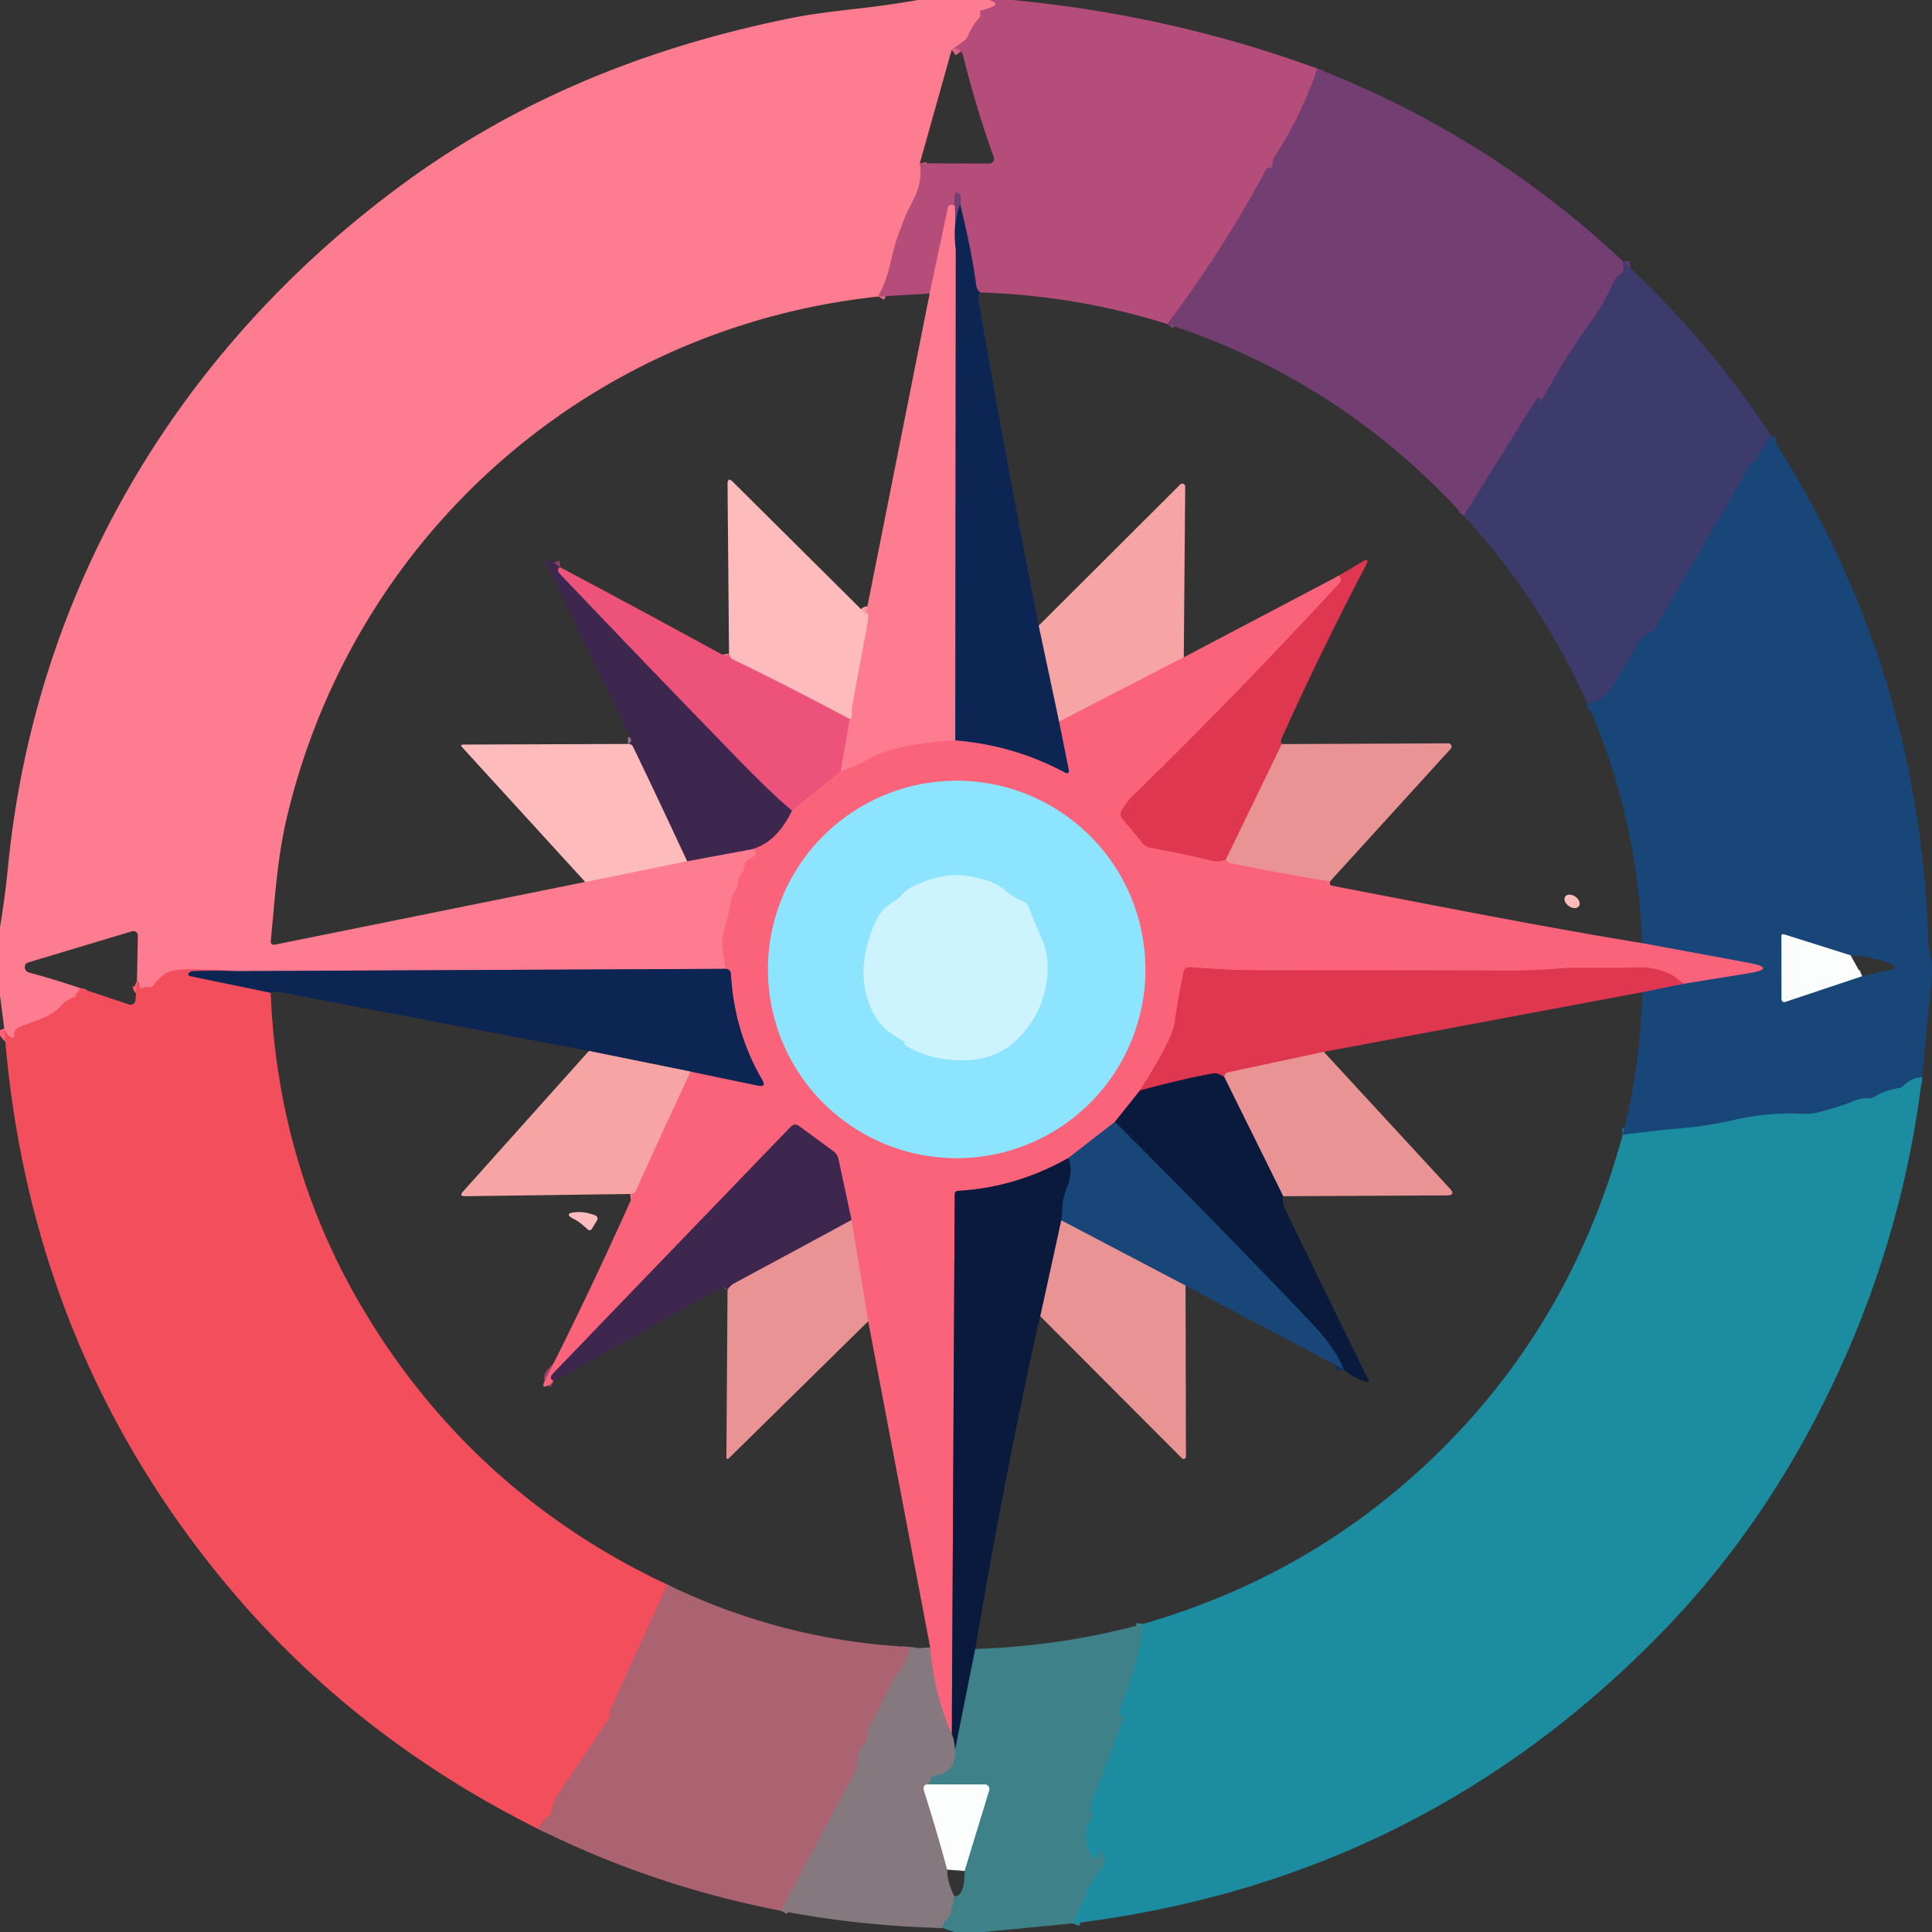 <?xml version="1.0" encoding="UTF-8" standalone="no"?>
<!DOCTYPE svg PUBLIC "-//W3C//DTD SVG 1.1//EN" "http://www.w3.org/Graphics/SVG/1.1/DTD/svg11.dtd">
<svg xmlns="http://www.w3.org/2000/svg" version="1.1" viewBox="0.00 0.00 286.00 286.00">
<rect x="0.00" y="0.00" width="286.00" height="286.00" fill="#333333" stroke="none"/>
<g stroke-width="2.00" fill="none" stroke-linecap="butt">
<path stroke="#da6585" vector-effect="non-scaling-stroke" d="
  M 146.39 0.00
  Q 148.78 0.68 145.25 1.54
  Q 145.06 1.58 145.10 1.78
  Q 145.13 1.93 145.13 2.08
  A 1.08 1.02 -25.4 0 1 144.84 2.82
  Q 143.92 3.81 143.31 5.29
  Q 143.12 5.75 142.71 6.04
  L 140.88 7.38"
/>
<path stroke="#da6585" vector-effect="non-scaling-stroke" d="
  M 136.16 24.18
  Q 136.62 26.81 135.29 29.43
  Q 134.15 31.67 133.95 32.20
  Q 133.41 33.63 132.87 35.08
  Q 132.48 36.13 131.67 39.52
  Q 131.11 41.84 129.99 43.90"
/>
<path stroke="#fe9ca5" vector-effect="non-scaling-stroke" d="
  M 86.63 130.56
  L 101.71 127.49"
/>
<path stroke="#9e526f" vector-effect="non-scaling-stroke" d="
  M 101.71 127.49
  L 111.41 125.69"
/>
<path stroke="#fd7085" vector-effect="non-scaling-stroke" d="
  M 111.41 125.69
  Q 112.72 126.22 110.71 127.33
  Q 110.25 127.58 110.23 128.11
  Q 110.20 128.92 109.68 129.51
  Q 109.25 129.98 109.26 130.62
  Q 109.26 131.45 108.71 132.06
  A 1.56 1.55 70.5 0 0 108.32 132.88
  Q 107.96 135.16 107.24 137.52
  Q 106.79 138.98 106.98 140.49
  Q 107.15 141.94 107.49 143.42"
/>
<path stroke="#865171" vector-effect="non-scaling-stroke" d="
  M 107.49 143.42
  L 34.97 143.76"
/>
<path stroke="#f86576" vector-effect="non-scaling-stroke" d="
  M 34.97 143.76
  Q 28.16 143.39 25.99 143.62
  Q 24.26 143.80 22.75 145.82
  Q 22.39 146.30 21.82 146.13
  Q 21.50 146.03 21.23 146.20
  Q 20.67 146.56 20.65 145.87
  Q 20.63 145.34 20.27 145.19"
/>
<path stroke="#f86576" vector-effect="non-scaling-stroke" d="
  M 11.79 146.25
  Q 11.62 147.09 11.10 147.13
  Q 10.63 147.17 11.10 147.16
  Q 11.24 147.15 11.24 147.36
  Q 11.23 147.54 11.06 147.59
  Q 9.87 147.96 9.02 148.92
  C 7.55 150.58 5.07 151.17 2.99 152.00
  Q 2.58 152.16 2.30 152.51
  Q 2.07 152.79 2.12 153.13
  Q 2.22 153.90 1.56 153.50
  Q 0.93 153.11 0.63 152.26"
/>
<path stroke="#944676" vector-effect="non-scaling-stroke" d="
  M 195.01 10.16
  Q 192.60 17.26 188.63 23.29
  Q 188.38 23.66 188.38 24.10
  Q 188.38 24.44 188.27 24.71
  Q 188.24 24.79 188.15 24.82
  Q 188.01 24.87 187.86 24.85
  Q 187.58 24.81 187.45 25.05
  Q 181.02 37.09 172.79 47.97"
/>
<path stroke="#613967" vector-effect="non-scaling-stroke" d="
  M 145.17 43.30
  Q 144.61 43.09 144.47 42.00
  Q 143.90 37.55 142.14 30.21"
/>
<path stroke="#944676" vector-effect="non-scaling-stroke" d="
  M 142.14 30.21
  Q 142.40 29.13 141.95 28.65
  Q 141.51 28.19 141.37 28.81
  Q 141.19 29.60 141.35 30.48"
/>
<path stroke="#da6585" vector-effect="non-scaling-stroke" d="
  M 141.35 30.48
  Q 140.47 30.09 140.33 30.74
  Q 138.93 37.23 137.62 43.46"
/>
<path stroke="#583c6f" vector-effect="non-scaling-stroke" d="
  M 240.28 38.70
  L 240.35 39.77
  Q 240.38 40.28 239.94 40.53
  Q 239.23 40.94 238.85 41.82
  Q 237.51 44.91 235.60 47.51
  Q 231.88 52.59 228.24 59.25
  Q 227.83 60.00 228.06 59.18
  Q 228.11 59.04 227.97 58.94
  Q 227.68 58.74 227.49 59.03
  L 216.68 76.34"
/>
<path stroke="#403262" vector-effect="non-scaling-stroke" d="
  M 142.14 30.21
  Q 140.96 33.17 141.49 36.98"
/>
<path stroke="#b95d80" vector-effect="non-scaling-stroke" d="
  M 141.49 36.98
  L 141.35 30.48"
/>
<path stroke="#865171" vector-effect="non-scaling-stroke" d="
  M 141.49 36.98
  L 141.42 109.61"
/>
<path stroke="#fd7085" vector-effect="non-scaling-stroke" d="
  M 141.42 109.61
  Q 132.93 110.11 128.99 112.18
  Q 125.58 113.99 124.43 114.15"
/>
<path stroke="#f66785" vector-effect="non-scaling-stroke" d="
  M 124.43 114.15
  L 125.77 106.44"
/>
<path stroke="#fe9ca5" vector-effect="non-scaling-stroke" d="
  M 125.77 106.44
  Q 126.19 106.33 126.11 105.48
  Q 126.06 104.97 126.15 104.48
  Q 127.34 98.00 128.56 91.45
  Q 128.59 91.26 128.53 91.07
  Q 128.36 90.59 128.18 90.89"
/>
<path stroke="#82657c" vector-effect="non-scaling-stroke" d="
  M 153.77 92.61
  L 156.79 106.82"
/>
<path stroke="#844467" vector-effect="non-scaling-stroke" d="
  M 156.79 106.82
  L 158.20 113.82
  Q 158.40 114.77 157.54 114.32
  Q 150.07 110.33 141.42 109.61"
/>
<path stroke="#2b4072" vector-effect="non-scaling-stroke" d="
  M 262.16 64.47
  Q 261.47 65.96 260.48 66.95
  Q 260.11 67.32 260.18 67.84
  Q 260.23 68.16 259.94 68.19
  Q 259.41 68.26 259.15 68.72
  L 245.01 93.00
  Q 244.79 93.38 244.38 93.54
  Q 243.14 94.02 242.47 95.24
  Q 240.61 98.60 238.61 101.75
  Q 237.17 104.00 234.97 104.08"
/>
<path stroke="#1b6a8c" vector-effect="non-scaling-stroke" d="
  M 284.53 159.49
  Q 282.95 159.54 281.83 160.68
  A 1.46 1.42 17.5 0 1 281.00 161.10
  Q 279.09 161.39 277.43 162.39
  Q 276.98 162.65 276.47 162.61
  C 275.03 162.48 273.98 163.30 272.64 163.67
  C 270.76 164.19 268.94 164.97 266.99 164.88
  Q 261.75 164.62 256.52 165.84
  Q 252.87 166.70 248.40 167.08
  Q 244.31 167.43 240.21 168.01"
/>
<path stroke="#7c3f64" vector-effect="non-scaling-stroke" d="
  M 243.14 146.87
  L 249.18 145.63"
/>
<path stroke="#8a557a" vector-effect="non-scaling-stroke" d="
  M 249.18 145.63
  L 258.66 144.10
  Q 263.31 143.35 258.68 142.50
  L 243.09 139.62"
/>
<path stroke="#8ba2bb" vector-effect="non-scaling-stroke" d="
  M 273.96 141.43
  L 264.06 138.31
  Q 263.72 138.21 263.72 138.56
  L 263.73 147.79
  Q 263.73 148.50 264.40 148.27
  L 275.66 144.50"
/>
<path stroke="#f6879b" vector-effect="non-scaling-stroke" d="
  M 125.77 106.44
  Q 117.12 101.81 108.49 97.62
  Q 108.22 97.48 108.10 97.27
  Q 107.97 97.03 107.92 96.75"
/>
<path stroke="#f98490" vector-effect="non-scaling-stroke" d="
  M 175.24 97.30
  L 156.79 106.82"
/>
<path stroke="#963d65" vector-effect="non-scaling-stroke" d="
  M 82.96 83.99
  Q 82.58 84.05 82.62 84.46
  Q 82.63 84.68 82.85 84.91
  Q 96.13 98.87 109.57 112.68
  Q 114.38 117.62 117.26 119.99"
/>
<path stroke="#9d4565" vector-effect="non-scaling-stroke" d="
  M 117.26 119.99
  Q 114.99 124.67 111.41 125.69"
/>
<path stroke="#9e7185" vector-effect="non-scaling-stroke" d="
  M 101.71 127.49
  Q 97.63 118.69 93.72 110.58
  Q 93.60 110.33 93.43 110.24
  Q 93.22 110.13 92.96 110.13"
/>
<path stroke="#e46572" vector-effect="non-scaling-stroke" d="
  M 189.75 110.15
  L 181.49 127.21"
/>
<path stroke="#ed4d66" vector-effect="non-scaling-stroke" d="
  M 181.49 127.21
  Q 180.56 127.71 179.34 127.41
  Q 174.89 126.33 170.33 125.51
  Q 169.62 125.39 169.16 124.84
  L 166.10 121.17
  Q 165.68 120.66 165.99 120.07
  Q 166.68 118.78 167.75 117.74
  Q 183.06 102.81 198.41 86.17
  Q 198.65 85.90 198.24 85.20"
/>
<path stroke="#f45b7b" vector-effect="non-scaling-stroke" d="
  M 124.43 114.15
  L 117.26 119.99"
/>
<path stroke="#f27b88" vector-effect="non-scaling-stroke" d="
  M 181.49 127.21
  Q 181.69 127.68 182.26 127.79
  Q 189.66 129.31 196.91 130.45"
/>
<path stroke="#ed4d66" vector-effect="non-scaling-stroke" d="
  M 249.18 145.63
  Q 246.57 143.04 242.06 143.22
  Q 240.71 143.27 239.44 143.28
  Q 231.92 143.28 231.79 143.29
  Q 227.42 143.70 223.07 143.68
  Q 204.79 143.62 187.73 143.65
  Q 182.12 143.66 176.22 143.18
  Q 175.36 143.11 175.19 143.95
  Q 174.28 148.42 173.89 151.39
  Q 173.55 153.92 168.75 161.43"
/>
<path stroke="#823f5c" vector-effect="non-scaling-stroke" d="
  M 168.75 161.43
  L 165.04 166.08"
/>
<path stroke="#8a557a" vector-effect="non-scaling-stroke" d="
  M 165.04 166.08
  L 158.15 171.43"
/>
<path stroke="#823f5c" vector-effect="non-scaling-stroke" d="
  M 158.15 171.43
  Q 150.43 175.79 141.83 176.29
  Q 141.33 176.32 141.33 176.82
  L 140.90 256.77"
/>
<path stroke="#c06e7d" vector-effect="non-scaling-stroke" d="
  M 140.90 256.77
  Q 138.25 250.76 137.70 243.88"
/>
<path stroke="#f27b88" vector-effect="non-scaling-stroke" d="
  M 128.52 195.59
  L 126.05 180.61"
/>
<path stroke="#9d4565" vector-effect="non-scaling-stroke" d="
  M 126.05 180.61
  L 124.10 171.52
  A 1.85 1.82 12.1 0 0 123.39 170.44
  L 118.24 166.66
  A 0.87 0.86 -49.8 0 0 117.10 166.76
  Q 99.44 185.07 81.85 203.35
  Q 81.20 204.03 81.96 204.41"
/>
<path stroke="#f98490" vector-effect="non-scaling-stroke" d="
  M 93.27 176.75
  Q 93.96 176.64 94.10 176.34
  Q 97.96 167.69 102.23 158.63"
/>
<path stroke="#844467" vector-effect="non-scaling-stroke" d="
  M 102.23 158.63
  L 112.23 160.71
  Q 113.48 160.97 112.84 159.87
  Q 108.68 152.75 108.19 144.13
  Q 108.17 143.71 107.79 143.51
  Q 107.65 143.43 107.49 143.42"
/>
<path stroke="#c4a4bd" vector-effect="non-scaling-stroke" d="
  M 169.55 143.51
  A 27.93 27.93 0.0 0 0 141.62 115.58
  A 27.93 27.93 0.0 0 0 113.69 143.51
  A 27.93 27.93 0.0 0 0 141.62 171.44
  A 27.93 27.93 0.0 0 0 169.55 143.51"
/>
<path stroke="#adecff" vector-effect="non-scaling-stroke" d="
  M 133.93 154.32
  Q 133.83 154.45 133.90 154.56
  Q 134.01 154.74 134.20 154.85
  Q 138.09 157.14 143.21 156.93
  Q 147.68 156.74 150.69 153.74
  Q 154.80 149.63 155.06 143.79
  Q 155.18 141.16 154.23 139.02
  Q 153.14 136.55 152.25 134.23
  Q 152.05 133.70 151.53 133.49
  Q 150.06 132.88 148.84 131.85
  Q 147.51 130.74 145.78 130.24
  Q 143.12 129.49 141.11 129.56
  Q 138.62 129.65 135.47 131.06
  Q 134.33 131.57 133.53 132.45
  Q 132.94 133.12 132.16 133.58
  Q 130.39 134.62 129.56 136.52
  Q 126.26 144.05 129.28 149.96
  Q 130.61 152.56 133.89 154.17
  Q 134.00 154.22 133.93 154.32"
/>
<path stroke="#e46572" vector-effect="non-scaling-stroke" d="
  M 195.97 155.71
  L 181.67 158.78
  A 0.52 0.50 -0.2 0 0 181.28 159.16
  Q 181.24 159.32 181.24 159.46"
/>
<path stroke="#742947" vector-effect="non-scaling-stroke" d="
  M 181.24 159.46
  Q 180.29 158.81 179.74 158.89
  Q 175.73 159.54 168.75 161.43"
/>
<path stroke="#803a58" vector-effect="non-scaling-stroke" d="
  M 34.97 143.76
  Q 31.72 143.63 28.51 143.77
  Q 28.20 143.79 28.03 143.97
  Q 27.65 144.40 28.21 144.51
  L 40.07 146.96"
/>
<path stroke="#cf5967" vector-effect="non-scaling-stroke" d="
  M 98.79 234.58
  L 90.32 253.15
  Q 90.17 253.47 90.27 253.81
  Q 90.34 254.07 90.24 254.24
  Q 86.58 259.87 83.10 264.87
  Q 81.86 266.64 81.64 268.05
  Q 81.56 268.53 81.19 268.84
  Q 80.18 269.68 79.64 270.73"
/>
<path stroke="#82657c" vector-effect="non-scaling-stroke" d="
  M 102.23 158.63
  L 87.17 155.58"
/>
<path stroke="#795769" vector-effect="non-scaling-stroke" d="
  M 189.96 177.08
  L 181.24 159.46"
/>
<path stroke="#11305b" vector-effect="non-scaling-stroke" d="
  M 198.91 202.70
  Q 197.74 199.63 194.15 195.85
  Q 179.81 180.79 165.04 166.08"
/>
<path stroke="#2d8795" vector-effect="non-scaling-stroke" d="
  M 158.82 284.73
  Q 159.73 282.53 160.77 280.58
  Q 160.83 280.46 160.77 280.34
  Q 160.74 280.29 160.72 280.25
  Q 160.66 280.14 160.72 280.04
  Q 162.06 277.98 163.55 275.85
  Q 163.83 275.46 163.48 275.12
  Q 163.16 274.80 163.08 274.34
  Q 162.98 273.68 162.65 274.27
  L 162.39 274.75
  Q 161.95 275.55 161.54 274.74
  Q 160.68 273.05 160.67 271.09
  Q 160.67 270.45 161.11 269.98
  Q 161.99 269.05 161.47 267.98
  Q 161.27 267.56 161.44 267.14
  L 166.21 254.73
  Q 166.28 254.53 166.26 254.32
  Q 166.21 253.78 165.97 253.87
  Q 165.25 254.14 165.56 253.43
  Q 168.30 247.25 169.24 240.39"
/>
<path stroke="#945d72" vector-effect="non-scaling-stroke" d="
  M 126.05 180.61
  Q 117.14 185.44 108.75 189.95
  Q 108.05 190.33 107.70 190.95"
/>
<path stroke="#816d86" vector-effect="non-scaling-stroke" d="
  M 175.50 190.31
  L 157.11 180.66"
/>
<path stroke="#11305b" vector-effect="non-scaling-stroke" d="
  M 157.11 180.66
  Q 157.21 179.46 157.30 178.15
  Q 157.37 177.15 157.95 175.75
  Q 158.90 173.44 158.15 171.43"
/>
<path stroke="#795769" vector-effect="non-scaling-stroke" d="
  M 157.11 180.66
  L 154.00 194.86"
/>
<path stroke="#244e63" vector-effect="non-scaling-stroke" d="
  M 144.37 244.10
  L 141.38 259.10"
/>
<path stroke="#474a5e" vector-effect="non-scaling-stroke" d="
  M 141.38 259.10
  Q 141.23 257.29 140.90 256.77"
/>
<path stroke="#986e78" vector-effect="non-scaling-stroke" d="
  M 134.56 243.80
  Q 134.39 245.61 133.12 247.38
  Q 131.92 249.06 130.14 252.90
  Q 129.70 253.83 129.18 254.75
  Q 128.53 255.88 128.27 257.31
  A 2.15 2.09 -20.7 0 1 127.84 258.23
  Q 126.80 259.49 126.85 261.19
  Q 126.87 261.68 126.63 262.12
  L 115.61 282.86"
/>
<path stroke="#627d84" vector-effect="non-scaling-stroke" d="
  M 139.53 285.41
  Q 139.57 284.63 140.32 283.88
  Q 140.68 283.53 140.78 283.03
  L 141.28 280.72"
/>
<path stroke="#9dc0c3" vector-effect="non-scaling-stroke" d="
  M 142.78 276.96
  L 146.43 265.02
  A 0.67 0.67 0.0 0 0 145.79 264.16
  L 137.29 264.15"
/>
<path stroke="#627d84" vector-effect="non-scaling-stroke" d="
  M 137.29 264.15
  Q 137.67 263.79 137.80 263.34
  Q 137.93 262.88 138.40 262.82
  Q 141.58 262.34 141.38 259.10"
/>
<path stroke="#c1bcbe" vector-effect="non-scaling-stroke" d="
  M 137.29 264.15
  Q 136.51 264.22 136.83 265.24
  Q 138.67 271.00 140.22 276.77"
/>
</g>
<path fill="#fe7c8f" d="
  M 135.90 0.00
  L 146.39 0.00
  Q 148.78 0.68 145.25 1.54
  Q 145.06 1.58 145.10 1.78
  Q 145.13 1.93 145.13 2.08
  A 1.08 1.02 -25.4 0 1 144.84 2.82
  Q 143.92 3.81 143.31 5.29
  Q 143.12 5.75 142.71 6.04
  L 140.88 7.38
  L 136.16 24.18
  Q 136.62 26.81 135.29 29.43
  Q 134.15 31.67 133.95 32.20
  Q 133.41 33.63 132.87 35.08
  Q 132.48 36.13 131.67 39.52
  Q 131.11 41.84 129.99 43.90
  C 87.16 48.48 52.39 79.23 42.47 120.99
  C 41.04 127.01 40.68 133.16 40.09 139.24
  Q 40.02 139.98 40.75 139.83
  L 86.63 130.56
  L 101.71 127.49
  L 111.41 125.69
  Q 112.72 126.22 110.71 127.33
  Q 110.25 127.58 110.23 128.11
  Q 110.20 128.92 109.68 129.51
  Q 109.25 129.98 109.26 130.62
  Q 109.26 131.45 108.71 132.06
  A 1.56 1.55 70.5 0 0 108.32 132.88
  Q 107.96 135.16 107.24 137.52
  Q 106.79 138.98 106.98 140.49
  Q 107.15 141.94 107.49 143.42
  L 34.97 143.76
  Q 28.16 143.39 25.99 143.62
  Q 24.26 143.80 22.75 145.82
  Q 22.39 146.30 21.82 146.13
  Q 21.50 146.03 21.23 146.20
  Q 20.67 146.56 20.65 145.87
  Q 20.63 145.34 20.27 145.19
  L 20.41 138.51
  A 0.67 0.66 -7.9 0 0 19.55 137.86
  L 4.13 142.49
  A 0.62 0.61 88.5 0 0 3.70 142.95
  Q 3.53 143.77 4.41 144.00
  Q 8.14 145.00 11.79 146.25
  Q 11.62 147.09 11.10 147.13
  Q 10.63 147.17 11.10 147.16
  Q 11.24 147.15 11.24 147.36
  Q 11.23 147.54 11.06 147.59
  Q 9.87 147.96 9.02 148.92
  C 7.55 150.58 5.07 151.17 2.99 152.00
  Q 2.58 152.16 2.30 152.51
  Q 2.07 152.79 2.12 153.13
  Q 2.22 153.90 1.56 153.50
  Q 0.93 153.11 0.63 152.26
  L 0.00 147.37
  L 0.00 137.27
  Q 0.75 132.75 1.20 128.18
  C 5.27 87.04 26.60 51.52 59.56 27.30
  C 77.05 14.44 96.43 6.82 117.40 2.62
  Q 120.62 1.98 126.65 1.31
  Q 131.29 0.80 135.90 0.00
  Z"
/>
<path fill="#b54d7b" d="
  M 146.39 0.00
  L 149.89 0.00
  Q 173.44 2.25 195.01 10.16
  Q 192.60 17.26 188.63 23.29
  Q 188.38 23.66 188.38 24.10
  Q 188.38 24.44 188.27 24.71
  Q 188.24 24.79 188.15 24.82
  Q 188.01 24.87 187.86 24.85
  Q 187.58 24.81 187.45 25.05
  Q 181.02 37.09 172.79 47.97
  Q 159.36 43.74 145.17 43.30
  Q 144.61 43.09 144.47 42.00
  Q 143.90 37.55 142.14 30.21
  Q 142.40 29.13 141.95 28.65
  Q 141.51 28.19 141.37 28.81
  Q 141.19 29.60 141.35 30.48
  Q 140.47 30.09 140.33 30.74
  Q 138.93 37.23 137.62 43.46
  L 129.99 43.90
  Q 131.11 41.84 131.67 39.52
  Q 132.48 36.13 132.87 35.08
  Q 133.41 33.63 133.95 32.20
  Q 134.15 31.67 135.29 29.43
  Q 136.62 26.81 136.16 24.18
  L 146.47 24.21
  A 0.69 0.69 0.0 0 0 147.12 23.29
  Q 144.55 16.20 142.59 8.30
  Q 142.47 7.79 142.07 7.47
  Q 141.48 6.98 140.88 7.38
  L 142.71 6.04
  Q 143.12 5.75 143.31 5.29
  Q 143.92 3.81 144.84 2.82
  A 1.08 1.02 -25.4 0 0 145.13 2.08
  Q 145.13 1.93 145.10 1.78
  Q 145.06 1.58 145.25 1.54
  Q 148.78 0.68 146.39 0.00
  Z"
/>
<path fill="#733e71" d="
  M 195.01 10.16
  Q 220.51 20.14 240.28 38.70
  L 240.35 39.77
  Q 240.38 40.28 239.94 40.53
  Q 239.23 40.94 238.85 41.82
  Q 237.51 44.91 235.60 47.51
  Q 231.88 52.59 228.24 59.25
  Q 227.83 60.00 228.06 59.18
  Q 228.11 59.04 227.97 58.94
  Q 227.68 58.74 227.49 59.03
  L 216.68 76.34
  Q 198.40 56.31 172.79 47.97
  Q 181.02 37.09 187.45 25.05
  Q 187.58 24.81 187.86 24.85
  Q 188.01 24.87 188.15 24.82
  Q 188.24 24.79 188.27 24.71
  Q 188.38 24.44 188.38 24.10
  Q 188.38 23.66 188.63 23.29
  Q 192.60 17.26 195.01 10.16
  Z"
/>
<path fill="#733e71" d="
  M 142.14 30.21
  Q 140.96 33.17 141.49 36.98
  L 141.35 30.48
  Q 141.19 29.60 141.37 28.81
  Q 141.51 28.19 141.95 28.65
  Q 142.40 29.13 142.14 30.21
  Z"
/>
<path fill="#fe7c8f" d="
  M 141.35 30.48
  L 141.49 36.98
  L 141.42 109.61
  Q 132.93 110.11 128.99 112.18
  Q 125.58 113.99 124.43 114.15
  L 125.77 106.44
  Q 126.19 106.33 126.11 105.48
  Q 126.06 104.97 126.15 104.48
  Q 127.34 98.00 128.56 91.45
  Q 128.59 91.26 128.53 91.07
  Q 128.36 90.59 128.18 90.89
  L 137.62 43.46
  Q 138.93 37.23 140.33 30.74
  Q 140.47 30.09 141.35 30.48
  Z"
/>
<path fill="#0d2553" d="
  M 142.14 30.21
  Q 143.90 37.55 144.47 42.00
  Q 144.61 43.09 145.17 43.30
  Q 144.75 43.86 144.90 44.75
  Q 149.00 68.63 153.77 92.61
  L 156.79 106.82
  L 158.20 113.82
  Q 158.40 114.77 157.54 114.32
  Q 150.07 110.33 141.42 109.61
  L 141.49 36.98
  Q 140.96 33.17 142.14 30.21
  Z"
/>
<path fill="#3d3a6c" d="
  M 240.28 38.70
  Q 252.86 50.29 262.16 64.47
  Q 261.47 65.96 260.48 66.95
  Q 260.11 67.32 260.18 67.84
  Q 260.23 68.16 259.94 68.19
  Q 259.41 68.26 259.15 68.72
  L 245.01 93.00
  Q 244.79 93.38 244.38 93.54
  Q 243.14 94.02 242.47 95.24
  Q 240.61 98.60 238.61 101.75
  Q 237.17 104.00 234.97 104.08
  Q 227.99 88.62 216.68 76.34
  L 227.49 59.03
  Q 227.68 58.74 227.97 58.94
  Q 228.11 59.04 228.06 59.18
  Q 227.83 60.00 228.24 59.25
  Q 231.88 52.59 235.60 47.51
  Q 237.51 44.91 238.85 41.82
  Q 239.23 40.94 239.94 40.53
  Q 240.38 40.28 240.35 39.77
  L 240.28 38.70
  Z"
/>
<path fill="#194678" d="
  M 262.16 64.47
  Q 284.12 98.46 285.44 139.00
  Q 285.50 140.87 286.00 142.63
  L 286.00 144.23
  L 284.53 159.49
  Q 282.95 159.54 281.83 160.68
  A 1.46 1.42 17.5 0 1 281.00 161.10
  Q 279.09 161.39 277.43 162.39
  Q 276.98 162.65 276.47 162.61
  C 275.03 162.48 273.98 163.30 272.64 163.67
  C 270.76 164.19 268.94 164.97 266.99 164.88
  Q 261.75 164.62 256.52 165.84
  Q 252.87 166.70 248.40 167.08
  Q 244.31 167.43 240.21 168.01
  Q 242.80 158.00 243.14 146.87
  L 249.18 145.63
  L 258.66 144.10
  Q 263.31 143.35 258.68 142.50
  L 243.09 139.62
  Q 242.38 120.79 234.97 104.08
  Q 237.17 104.00 238.61 101.75
  Q 240.61 98.60 242.47 95.24
  Q 243.14 94.02 244.38 93.54
  Q 244.79 93.38 245.01 93.00
  L 259.15 68.72
  Q 259.41 68.26 259.94 68.19
  Q 260.23 68.16 260.18 67.84
  Q 260.11 67.32 260.48 66.95
  Q 261.47 65.96 262.16 64.47
  Z
  M 275.66 144.50
  L 280.15 143.51
  A 0.35 0.35 0.0 0 0 280.22 142.84
  Q 277.39 141.59 273.96 141.43
  L 264.06 138.31
  Q 263.72 138.21 263.72 138.56
  L 263.73 147.79
  Q 263.73 148.50 264.40 148.27
  L 275.66 144.50
  Z"
/>
<path fill="#febbbb" d="
  M 128.18 90.89
  Q 128.36 90.59 128.53 91.07
  Q 128.59 91.26 128.56 91.45
  Q 127.34 98.00 126.15 104.48
  Q 126.06 104.97 126.11 105.48
  Q 126.19 106.33 125.77 106.44
  Q 117.12 101.81 108.49 97.62
  Q 108.22 97.48 108.10 97.27
  Q 107.97 97.03 107.92 96.75
  L 107.70 71.69
  Q 107.69 70.53 108.51 71.35
  L 128.18 90.89
  Z"
/>
<path fill="#f6a4a4" d="
  M 175.24 97.30
  L 156.79 106.82
  L 153.77 92.61
  L 174.72 71.71
  A 0.43 0.43 0.0 0 1 175.45 72.02
  L 175.24 97.30
  Z"
/>
<path fill="#3e274f" d="
  M 82.96 83.99
  Q 82.58 84.05 82.62 84.46
  Q 82.63 84.68 82.85 84.91
  Q 96.13 98.87 109.57 112.68
  Q 114.38 117.62 117.26 119.99
  Q 114.99 124.67 111.41 125.69
  L 101.71 127.49
  Q 97.63 118.69 93.72 110.58
  Q 93.60 110.33 93.43 110.24
  Q 93.22 110.13 92.96 110.13
  Q 93.27 110.04 93.39 109.74
  A 0.45 0.44 -47.7 0 0 93.38 109.39
  L 80.75 83.10
  Q 80.57 82.73 80.96 82.86
  Q 81.97 83.20 82.96 83.99
  Z"
/>
<path fill="#df3750" d="
  M 189.75 110.15
  L 181.49 127.21
  Q 180.56 127.71 179.34 127.41
  Q 174.89 126.33 170.33 125.51
  Q 169.62 125.39 169.16 124.84
  L 166.10 121.17
  Q 165.68 120.66 165.99 120.07
  Q 166.68 118.78 167.75 117.74
  Q 183.06 102.81 198.41 86.17
  Q 198.65 85.90 198.24 85.20
  L 201.59 83.19
  Q 202.86 82.44 202.17 83.74
  Q 195.70 96.06 189.73 109.28
  Q 189.51 109.76 189.75 110.15
  Z"
/>
<path fill="#ed527a" d="
  M 82.96 83.99
  Q 94.88 90.33 106.74 96.81
  Q 107.56 97.26 107.92 96.75
  Q 107.97 97.03 108.10 97.27
  Q 108.22 97.48 108.49 97.62
  Q 117.12 101.81 125.77 106.44
  L 124.43 114.15
  L 117.26 119.99
  Q 114.38 117.62 109.57 112.68
  Q 96.13 98.87 82.85 84.91
  Q 82.63 84.68 82.62 84.46
  Q 82.58 84.05 82.96 83.99
  Z"
/>
<path fill="#fb637b" d="
  M 198.24 85.20
  Q 198.65 85.90 198.41 86.17
  Q 183.06 102.81 167.75 117.74
  Q 166.68 118.78 165.99 120.07
  Q 165.68 120.66 166.10 121.17
  L 169.16 124.84
  Q 169.62 125.39 170.33 125.51
  Q 174.89 126.33 179.34 127.41
  Q 180.56 127.71 181.49 127.21
  Q 181.69 127.68 182.26 127.79
  Q 189.66 129.31 196.91 130.45
  Q 196.57 131.00 197.37 131.15
  C 212.60 134.08 227.79 137.10 243.09 139.62
  L 258.68 142.50
  Q 263.31 143.35 258.66 144.10
  L 249.18 145.63
  Q 246.57 143.04 242.06 143.22
  Q 240.71 143.27 239.44 143.28
  Q 231.92 143.28 231.79 143.29
  Q 227.42 143.70 223.07 143.68
  Q 204.79 143.62 187.73 143.65
  Q 182.12 143.66 176.22 143.18
  Q 175.36 143.11 175.19 143.95
  Q 174.28 148.42 173.89 151.39
  Q 173.55 153.92 168.75 161.43
  L 165.04 166.08
  L 158.15 171.43
  Q 150.43 175.79 141.83 176.29
  Q 141.33 176.32 141.33 176.82
  L 140.90 256.77
  Q 138.25 250.76 137.70 243.88
  L 128.52 195.59
  L 126.05 180.61
  L 124.10 171.52
  A 1.85 1.82 12.1 0 0 123.39 170.44
  L 118.24 166.66
  A 0.87 0.86 -49.8 0 0 117.10 166.76
  Q 99.44 185.07 81.85 203.35
  Q 81.20 204.03 81.96 204.41
  Q 81.35 204.99 81.29 205.02
  Q 79.99 205.72 80.65 204.40
  Q 87.34 191.19 93.47 177.47
  Q 93.61 177.16 93.27 176.75
  Q 93.96 176.64 94.10 176.34
  Q 97.96 167.69 102.23 158.63
  L 112.23 160.71
  Q 113.48 160.97 112.84 159.87
  Q 108.68 152.75 108.19 144.13
  Q 108.17 143.71 107.79 143.51
  Q 107.65 143.43 107.49 143.42
  Q 107.15 141.94 106.98 140.49
  Q 106.79 138.98 107.24 137.52
  Q 107.96 135.16 108.32 132.88
  A 1.56 1.55 70.5 0 1 108.71 132.06
  Q 109.26 131.45 109.26 130.62
  Q 109.25 129.98 109.68 129.51
  Q 110.20 128.92 110.23 128.11
  Q 110.25 127.58 110.71 127.33
  Q 112.72 126.22 111.41 125.69
  Q 114.99 124.67 117.26 119.99
  L 124.43 114.15
  Q 125.58 113.99 128.99 112.18
  Q 132.93 110.11 141.42 109.61
  Q 150.07 110.33 157.54 114.32
  Q 158.40 114.77 158.20 113.82
  L 156.79 106.82
  L 175.24 97.30
  L 198.24 85.20
  Z
  M 169.55 143.51
  A 27.93 27.93 0.0 0 0 141.62 115.58
  A 27.93 27.93 0.0 0 0 113.69 143.51
  A 27.93 27.93 0.0 0 0 141.62 171.44
  A 27.93 27.93 0.0 0 0 169.55 143.51
  Z"
/>
<path fill="#febbbb" d="
  M 92.96 110.13
  Q 93.22 110.13 93.43 110.24
  Q 93.60 110.33 93.72 110.58
  Q 97.63 118.69 101.71 127.49
  L 86.63 130.56
  L 68.41 110.61
  Q 68.05 110.22 68.58 110.22
  L 92.96 110.13
  Z"
/>
<path fill="#e99394" d="
  M 196.91 130.45
  Q 189.66 129.31 182.26 127.79
  Q 181.69 127.68 181.49 127.21
  L 189.75 110.15
  L 214.41 110.04
  A 0.48 0.48 0.0 0 1 214.76 110.84
  L 196.91 130.45
  Z"
/>
<path fill="#8ce4fe" d="
  M 169.55 143.51
  A 27.93 27.93 0.0 0 1 141.62 171.44
  A 27.93 27.93 0.0 0 1 113.69 143.51
  A 27.93 27.93 0.0 0 1 141.62 115.58
  A 27.93 27.93 0.0 0 1 169.55 143.51
  Z
  M 133.93 154.32
  Q 133.83 154.45 133.90 154.56
  Q 134.01 154.74 134.20 154.85
  Q 138.09 157.14 143.21 156.93
  Q 147.68 156.74 150.69 153.74
  Q 154.80 149.63 155.06 143.79
  Q 155.18 141.16 154.23 139.02
  Q 153.14 136.55 152.25 134.23
  Q 152.05 133.70 151.53 133.49
  Q 150.06 132.88 148.84 131.85
  Q 147.51 130.74 145.78 130.24
  Q 143.12 129.49 141.11 129.56
  Q 138.62 129.65 135.47 131.06
  Q 134.33 131.57 133.53 132.45
  Q 132.94 133.12 132.16 133.58
  Q 130.39 134.62 129.56 136.52
  Q 126.26 144.05 129.28 149.96
  Q 130.61 152.56 133.89 154.17
  Q 134.00 154.22 133.93 154.32
  Z"
/>
<path fill="#cdf3ff" d="
  M 133.89 154.17
  Q 130.61 152.56 129.28 149.96
  Q 126.26 144.05 129.56 136.52
  Q 130.39 134.62 132.16 133.58
  Q 132.94 133.12 133.53 132.45
  Q 134.33 131.57 135.47 131.06
  Q 138.62 129.65 141.11 129.56
  Q 143.12 129.49 145.78 130.24
  Q 147.51 130.74 148.84 131.85
  Q 150.06 132.88 151.53 133.49
  Q 152.05 133.70 152.25 134.23
  Q 153.14 136.55 154.23 139.02
  Q 155.18 141.16 155.06 143.79
  Q 154.80 149.63 150.69 153.74
  Q 147.68 156.74 143.21 156.93
  Q 138.09 157.14 134.20 154.85
  Q 134.01 154.74 133.90 154.56
  Q 133.83 154.45 133.93 154.32
  Q 134.00 154.22 133.89 154.17
  Z"
/>
<ellipse fill="#febbbb" cx="0.00" cy="0.00" transform="translate(232.72,133.43) rotate(35.0)" rx="1.24" ry="0.85"/>
<path fill="#fcfefd" d="
  M 273.96 141.43
  L 275.66 144.50
  L 264.40 148.27
  Q 263.73 148.50 263.73 147.79
  L 263.72 138.56
  Q 263.72 138.21 264.06 138.31
  L 273.96 141.43
  Z"
/>
<path fill="#df3750" d="
  M 249.18 145.63
  L 243.14 146.87
  L 195.97 155.71
  L 181.67 158.78
  A 0.52 0.50 -0.2 0 0 181.28 159.16
  Q 181.24 159.32 181.24 159.46
  Q 180.29 158.81 179.74 158.89
  Q 175.73 159.54 168.75 161.43
  Q 173.55 153.92 173.89 151.39
  Q 174.28 148.42 175.19 143.95
  Q 175.36 143.11 176.22 143.18
  Q 182.12 143.66 187.73 143.65
  Q 204.79 143.62 223.07 143.68
  Q 227.42 143.70 231.79 143.29
  Q 231.92 143.28 239.44 143.28
  Q 240.71 143.27 242.06 143.22
  Q 246.57 143.04 249.18 145.63
  Z"
/>
<path fill="#f24e5c" d="
  M 34.97 143.76
  Q 31.72 143.63 28.51 143.77
  Q 28.20 143.79 28.03 143.97
  Q 27.65 144.40 28.21 144.51
  L 40.07 146.96
  Q 41.13 172.65 53.83 193.93
  Q 70.01 221.03 98.79 234.58
  L 90.32 253.15
  Q 90.17 253.47 90.27 253.81
  Q 90.34 254.07 90.24 254.24
  Q 86.58 259.87 83.10 264.87
  Q 81.86 266.64 81.64 268.05
  Q 81.56 268.53 81.19 268.84
  Q 80.18 269.68 79.64 270.73
  Q 50.91 256.41 31.57 232.17
  Q 4.02 197.63 0.63 152.26
  Q 0.93 153.11 1.56 153.50
  Q 2.22 153.90 2.12 153.13
  Q 2.07 152.79 2.30 152.51
  Q 2.58 152.16 2.99 152.00
  C 5.07 151.17 7.55 150.58 9.02 148.92
  Q 9.87 147.96 11.06 147.59
  Q 11.23 147.54 11.24 147.36
  Q 11.24 147.15 11.10 147.16
  Q 10.63 147.17 11.10 147.13
  Q 11.62 147.09 11.79 146.25
  L 19.11 148.70
  A 0.72 0.71 11.5 0 0 20.05 148.08
  L 20.27 145.19
  Q 20.63 145.34 20.65 145.87
  Q 20.67 146.56 21.23 146.20
  Q 21.50 146.03 21.82 146.13
  Q 22.39 146.30 22.75 145.82
  Q 24.26 143.80 25.99 143.62
  Q 28.16 143.39 34.97 143.76
  Z"
/>
<path fill="#0d2553" d="
  M 107.49 143.42
  Q 107.65 143.43 107.79 143.51
  Q 108.17 143.71 108.19 144.13
  Q 108.68 152.75 112.84 159.87
  Q 113.48 160.97 112.23 160.71
  L 102.23 158.63
  L 87.17 155.58
  L 41.01 146.79
  Q 40.71 146.73 40.45 146.88
  Q 40.26 146.98 40.07 146.96
  L 28.21 144.51
  Q 27.65 144.40 28.03 143.97
  Q 28.20 143.79 28.51 143.77
  Q 31.72 143.63 34.97 143.76
  L 107.49 143.42
  Z"
/>
<path fill="#e99394" d="
  M 195.97 155.71
  L 214.63 175.95
  Q 215.55 176.95 214.19 176.96
  L 189.96 177.08
  L 181.24 159.46
  Q 181.24 159.32 181.28 159.16
  A 0.52 0.50 -0.2 0 1 181.67 158.78
  L 195.97 155.71
  Z"
/>
<path fill="#f6a4a4" d="
  M 87.17 155.58
  L 102.23 158.63
  Q 97.96 167.69 94.10 176.34
  Q 93.96 176.64 93.27 176.75
  L 68.84 177.08
  Q 67.91 177.09 68.53 176.40
  L 87.17 155.58
  Z"
/>
<path fill="#091a3d" d="
  M 181.24 159.46
  L 189.96 177.08
  Q 189.73 177.97 190.33 179.20
  Q 196.40 191.72 202.55 204.27
  Q 202.78 204.73 202.29 204.57
  Q 200.02 203.84 198.91 202.70
  Q 197.74 199.63 194.15 195.85
  Q 179.81 180.79 165.04 166.08
  L 168.75 161.43
  Q 175.73 159.54 179.74 158.89
  Q 180.29 158.81 181.24 159.46
  Z"
/>
<path fill="#1c8da0" d="
  M 284.53 159.49
  Q 281.39 185.52 269.11 209.33
  Q 259.79 227.40 246.34 241.31
  Q 210.44 278.46 158.82 284.73
  Q 159.73 282.53 160.77 280.58
  Q 160.83 280.46 160.77 280.34
  Q 160.74 280.29 160.72 280.25
  Q 160.66 280.14 160.72 280.04
  Q 162.06 277.98 163.55 275.85
  Q 163.83 275.46 163.48 275.12
  Q 163.16 274.80 163.08 274.34
  Q 162.98 273.68 162.65 274.27
  L 162.39 274.75
  Q 161.95 275.55 161.54 274.74
  Q 160.68 273.05 160.67 271.09
  Q 160.67 270.45 161.11 269.98
  Q 161.99 269.05 161.47 267.98
  Q 161.27 267.56 161.44 267.14
  L 166.21 254.73
  Q 166.28 254.53 166.26 254.32
  Q 166.21 253.78 165.97 253.87
  Q 165.25 254.14 165.56 253.43
  Q 168.30 247.25 169.24 240.39
  Q 192.93 233.56 210.67 217.17
  Q 232.24 197.23 240.21 168.01
  Q 244.31 167.43 248.40 167.08
  Q 252.87 166.70 256.52 165.84
  Q 261.75 164.62 266.99 164.88
  C 268.94 164.97 270.76 164.19 272.64 163.67
  C 273.98 163.30 275.03 162.48 276.47 162.61
  Q 276.98 162.65 277.43 162.39
  Q 279.09 161.39 281.00 161.10
  A 1.46 1.42 17.5 0 0 281.83 160.68
  Q 282.95 159.54 284.53 159.49
  Z"
/>
<path fill="#3e274f" d="
  M 126.05 180.61
  Q 117.14 185.44 108.75 189.95
  Q 108.05 190.33 107.70 190.95
  Q 107.27 190.36 106.52 190.79
  Q 94.29 197.68 81.96 204.41
  Q 81.20 204.03 81.85 203.35
  Q 99.44 185.07 117.10 166.76
  A 0.87 0.86 -49.8 0 1 118.24 166.66
  L 123.39 170.44
  A 1.85 1.82 12.1 0 1 124.10 171.52
  L 126.05 180.61
  Z"
/>
<path fill="#194678" d="
  M 165.04 166.08
  Q 179.81 180.79 194.15 195.85
  Q 197.74 199.63 198.91 202.70
  L 175.50 190.31
  L 157.11 180.66
  Q 157.21 179.46 157.30 178.15
  Q 157.37 177.15 157.95 175.75
  Q 158.90 173.44 158.15 171.43
  L 165.04 166.08
  Z"
/>
<path fill="#091a3d" d="
  M 158.15 171.43
  Q 158.90 173.44 157.95 175.75
  Q 157.37 177.15 157.30 178.15
  Q 157.21 179.46 157.11 180.66
  L 154.00 194.86
  Q 153.83 195.33 153.68 196.03
  Q 148.45 219.81 144.37 244.10
  L 141.38 259.10
  Q 141.23 257.29 140.90 256.77
  L 141.33 176.82
  Q 141.33 176.32 141.83 176.29
  Q 150.43 175.79 158.15 171.43
  Z"
/>
<path fill="#febbbb" d="
  M 86.96 181.96
  Q 85.76 180.85 85.09 180.53
  Q 83.20 179.59 85.30 179.44
  Q 86.64 179.34 88.14 179.93
  A 0.51 0.50 -63.4 0 1 88.38 180.66
  L 87.65 181.86
  Q 87.37 182.33 86.96 181.96
  Z"
/>
<path fill="#e99394" d="
  M 126.05 180.61
  L 128.52 195.59
  L 107.84 215.93
  A 0.19 0.18 68.2 0 1 107.53 215.79
  L 107.70 190.95
  Q 108.05 190.33 108.75 189.95
  Q 117.14 185.44 126.05 180.61
  Z"
/>
<path fill="#e99394" d="
  M 157.11 180.66
  L 175.50 190.31
  L 175.56 215.62
  A 0.35 0.35 0.0 0 1 174.96 215.87
  L 154.00 194.86
  L 157.11 180.66
  Z"
/>
<path fill="#ab6371" d="
  M 98.79 234.58
  Q 115.85 242.82 134.56 243.80
  Q 134.39 245.61 133.12 247.38
  Q 131.92 249.06 130.14 252.90
  Q 129.70 253.83 129.18 254.75
  Q 128.53 255.88 128.27 257.31
  A 2.15 2.09 -20.7 0 1 127.84 258.23
  Q 126.80 259.49 126.85 261.19
  Q 126.87 261.68 126.63 262.12
  L 115.61 282.86
  Q 96.70 279.21 79.64 270.73
  Q 80.18 269.68 81.19 268.84
  Q 81.56 268.53 81.64 268.05
  Q 81.86 266.64 83.10 264.87
  Q 86.58 259.87 90.24 254.24
  Q 90.34 254.07 90.27 253.81
  Q 90.17 253.47 90.32 253.15
  L 98.79 234.58
  Z"
/>
<path fill="#3e8189" d="
  M 169.24 240.39
  Q 168.30 247.25 165.56 253.43
  Q 165.25 254.14 165.97 253.87
  Q 166.21 253.78 166.26 254.32
  Q 166.28 254.53 166.21 254.73
  L 161.44 267.14
  Q 161.27 267.56 161.47 267.98
  Q 161.99 269.05 161.11 269.98
  Q 160.67 270.45 160.67 271.09
  Q 160.68 273.05 161.54 274.74
  Q 161.95 275.55 162.39 274.75
  L 162.65 274.27
  Q 162.98 273.68 163.08 274.34
  Q 163.16 274.80 163.48 275.12
  Q 163.83 275.46 163.55 275.85
  Q 162.06 277.98 160.72 280.04
  Q 160.66 280.14 160.72 280.25
  Q 160.74 280.29 160.77 280.34
  Q 160.83 280.46 160.77 280.58
  Q 159.73 282.53 158.82 284.73
  L 145.61 286.00
  L 141.26 286.00
  L 139.53 285.41
  Q 139.57 284.63 140.32 283.88
  Q 140.68 283.53 140.78 283.03
  L 141.28 280.72
  Q 142.82 280.73 142.78 276.96
  L 146.43 265.02
  A 0.67 0.67 0.0 0 0 145.79 264.16
  L 137.29 264.15
  Q 137.67 263.79 137.80 263.34
  Q 137.93 262.88 138.40 262.82
  Q 141.58 262.34 141.38 259.10
  L 144.37 244.10
  Q 157.22 243.68 169.24 240.39
  Z"
/>
<path fill="#85797f" d="
  M 134.56 243.80
  Q 135.55 244.08 137.70 243.88
  Q 138.25 250.76 140.90 256.77
  Q 141.23 257.29 141.38 259.10
  Q 141.58 262.34 138.40 262.82
  Q 137.93 262.88 137.80 263.34
  Q 137.67 263.79 137.29 264.15
  Q 136.51 264.22 136.83 265.24
  Q 138.67 271.00 140.22 276.77
  Q 140.19 278.56 141.28 280.72
  L 140.78 283.03
  Q 140.68 283.53 140.32 283.88
  Q 139.57 284.63 139.53 285.41
  Q 127.28 285.11 115.61 282.86
  L 126.63 262.12
  Q 126.87 261.68 126.85 261.19
  Q 126.80 259.49 127.84 258.23
  A 2.15 2.09 -20.7 0 0 128.27 257.31
  Q 128.53 255.88 129.18 254.75
  Q 129.70 253.83 130.14 252.90
  Q 131.92 249.06 133.12 247.38
  Q 134.39 245.61 134.56 243.80
  Z"
/>
<path fill="#fcfefd" d="
  M 137.29 264.15
  L 145.79 264.16
  A 0.67 0.67 0.0 0 1 146.43 265.02
  L 142.78 276.96
  L 140.22 276.77
  Q 138.67 271.00 136.83 265.24
  Q 136.51 264.22 137.29 264.15
  Z"
/>
</svg>
